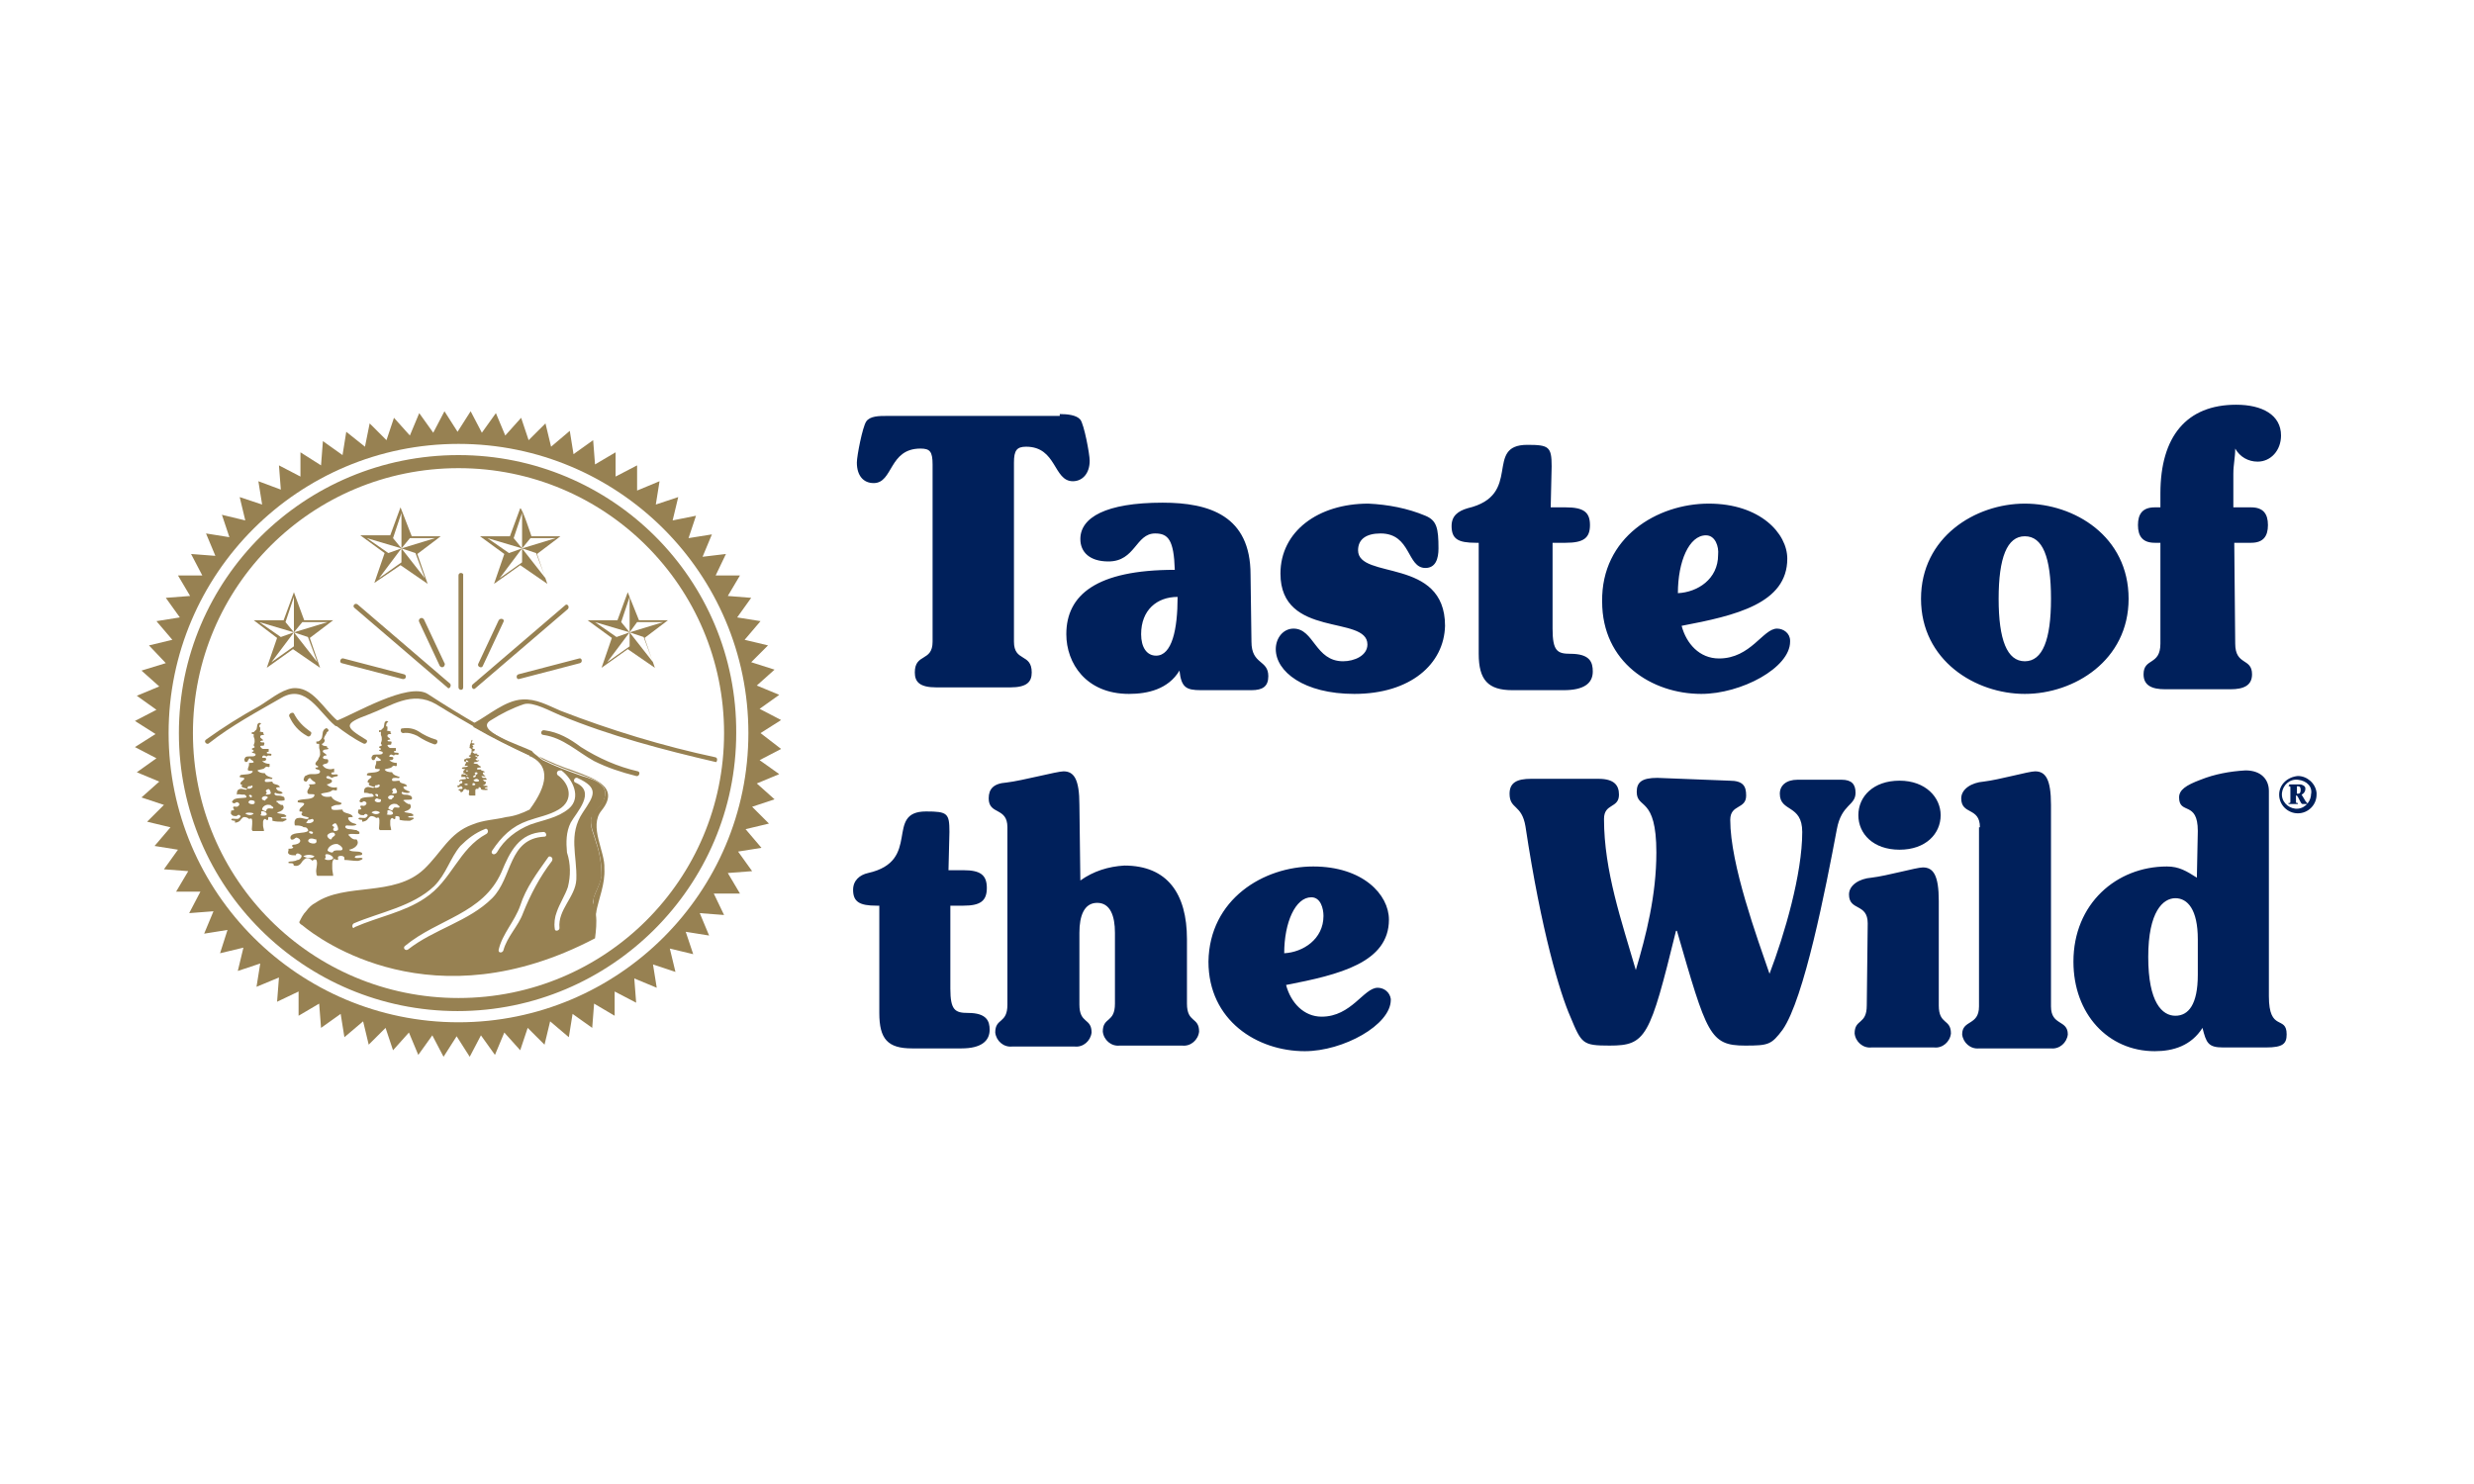 <svg width="110" height="66" viewBox="0 0 110 66" fill="none" xmlns="http://www.w3.org/2000/svg">
<g clip-path="url(#clip0_14749_113271)">
<path d="M47.12 18.415C47.453 18.415 47.868 18.456 48.035 18.664C48.201 18.871 48.45 20.199 48.45 20.489C48.45 21.07 48.118 21.402 47.702 21.402C46.829 21.402 46.995 19.867 45.623 19.867C45.208 19.867 45.083 20.033 45.083 20.572V28.538C45.083 29.451 45.873 29.036 45.873 29.907C45.873 30.322 45.665 30.571 44.916 30.571H41.632C40.883 30.571 40.675 30.322 40.675 29.907C40.675 29.036 41.465 29.451 41.465 28.538V20.655C41.465 20.074 41.341 19.95 40.925 19.95C39.511 19.95 39.719 21.485 38.846 21.485C38.389 21.485 38.098 21.153 38.098 20.572C38.098 20.282 38.347 18.996 38.514 18.747C38.68 18.498 39.096 18.498 39.428 18.498H47.12V18.415V18.415ZM55.643 28.538C55.643 29.575 56.392 29.326 56.392 30.073C56.392 30.529 56.142 30.695 55.643 30.695H53.398C52.733 30.695 52.525 30.571 52.442 29.824C51.943 30.654 51.028 30.861 50.197 30.861C48.284 30.861 47.411 29.492 47.411 28.206C47.411 26.463 48.742 25.343 52.234 25.343C52.193 24.016 51.943 23.725 51.361 23.725C50.488 23.725 50.488 24.97 49.282 24.97C48.45 24.97 48.035 24.555 48.035 23.974C48.035 23.02 49.157 22.356 51.694 22.356C53.772 22.356 55.602 22.937 55.602 25.551L55.643 28.538V28.538ZM51.403 29.16C52.109 29.16 52.359 27.999 52.359 26.547C51.444 26.547 50.737 27.127 50.737 28.206C50.737 28.787 50.987 29.16 51.403 29.16ZM60.217 30.861C57.972 30.861 56.724 29.866 56.724 28.87C56.724 28.372 57.057 27.957 57.514 27.957C58.429 27.957 58.471 29.409 59.718 29.409C60.217 29.409 60.799 29.16 60.799 28.662C60.799 27.335 56.932 28.413 56.932 25.509C56.932 23.642 58.595 22.398 60.841 22.398C61.714 22.439 62.587 22.605 63.377 22.937C63.876 23.145 63.959 23.476 63.959 24.389C63.959 24.846 63.834 25.26 63.377 25.26C62.545 25.26 62.753 23.725 61.381 23.725C60.757 23.725 60.383 23.974 60.383 24.472C60.383 25.8 64.25 24.762 64.25 27.833C64.208 29.534 62.712 30.861 60.217 30.861V30.861ZM68.948 22.564H69.613C70.403 22.564 70.694 22.771 70.694 23.352C70.694 23.933 70.403 24.14 69.613 24.14H69.031V27.957C69.031 28.953 69.239 29.077 69.821 29.077C70.694 29.077 70.819 29.451 70.819 29.866C70.819 30.405 70.403 30.695 69.53 30.695H67.243C66.162 30.695 65.747 30.239 65.747 29.077V24.14H65.622C64.832 24.14 64.541 23.974 64.541 23.393C64.541 22.937 64.832 22.73 65.248 22.605C67.742 22.024 65.955 19.784 67.909 19.784C68.865 19.784 68.99 19.867 68.99 20.738L68.948 22.564ZM75.975 22.398C78.261 22.398 79.467 23.725 79.467 24.846C79.467 26.837 77.18 27.376 74.769 27.833C74.977 28.621 75.559 29.285 76.432 29.285C77.846 29.285 78.386 27.957 79.01 27.957C79.301 27.957 79.592 28.165 79.592 28.496V28.538C79.592 29.7 77.43 30.861 75.642 30.861C73.439 30.861 71.235 29.451 71.235 26.754C71.193 23.891 73.688 22.398 75.975 22.398V22.398ZM75.85 23.808C75.102 23.808 74.603 24.97 74.603 26.381C75.476 26.339 76.391 25.758 76.391 24.68C76.432 24.306 76.266 23.808 75.85 23.808V23.808ZM94.643 26.63C94.643 29.368 92.231 30.861 90.028 30.861C87.824 30.861 85.413 29.368 85.413 26.63C85.413 23.891 87.824 22.398 90.028 22.398C92.231 22.398 94.643 23.85 94.643 26.63ZM90.028 29.409C90.818 29.409 91.192 28.455 91.192 26.63C91.192 24.762 90.818 23.85 90.028 23.85C89.238 23.85 88.864 24.804 88.864 26.63C88.864 28.455 89.238 29.409 90.028 29.409ZM99.383 28.621C99.383 29.617 100.131 29.243 100.131 29.99C100.131 30.488 99.757 30.654 99.175 30.654H96.264C95.682 30.654 95.308 30.488 95.308 29.99C95.308 29.243 96.057 29.617 96.057 28.621V24.14H95.807C95.267 24.14 95.059 23.85 95.059 23.352C95.059 22.854 95.267 22.564 95.807 22.564H96.057V21.941C96.057 19.411 97.221 18 99.424 18C100.589 18 101.42 18.456 101.42 19.369C101.42 20.033 100.963 20.531 100.381 20.531C99.965 20.531 99.591 20.323 99.383 19.95C99.383 20.365 99.3 20.655 99.3 21.07V22.564H100.09C100.63 22.564 100.838 22.854 100.838 23.352C100.838 23.85 100.63 24.14 100.09 24.14H99.341L99.383 28.621ZM42.172 38.702H42.838C43.586 38.702 43.877 38.91 43.877 39.491C43.877 40.072 43.586 40.279 42.838 40.279H42.255V43.971C42.255 44.926 42.463 45.05 43.045 45.05C43.877 45.05 44.002 45.423 44.002 45.797C44.002 46.295 43.627 46.627 42.754 46.627H40.551C39.47 46.627 39.096 46.212 39.096 45.05V40.279H38.971C38.222 40.279 37.931 40.113 37.931 39.574C37.931 39.159 38.222 38.91 38.597 38.827C41.008 38.288 39.303 36.089 41.175 36.089C42.131 36.089 42.214 36.172 42.214 37.001L42.172 38.702V38.702ZM48.035 39.159C48.617 38.744 49.282 38.536 49.989 38.495C51.901 38.495 52.775 39.74 52.775 41.773V44.635C52.775 45.507 53.315 45.216 53.315 45.88C53.273 46.253 52.941 46.544 52.567 46.502H49.781C49.407 46.544 49.074 46.253 49.033 45.88C49.033 45.216 49.573 45.507 49.573 44.635V41.482C49.573 40.735 49.365 40.154 48.783 40.154C48.201 40.154 47.993 40.735 47.993 41.482V44.677C47.993 45.548 48.534 45.258 48.534 45.921C48.492 46.295 48.16 46.585 47.785 46.544H45C44.625 46.585 44.293 46.295 44.251 45.921C44.251 45.258 44.792 45.548 44.792 44.677V36.794C44.792 35.881 43.96 36.255 43.96 35.508C43.96 35.093 44.168 34.844 44.75 34.803C45.457 34.72 46.995 34.305 47.286 34.305C47.744 34.305 47.993 34.637 47.993 35.798L48.035 39.159V39.159ZM58.388 38.536C60.591 38.536 61.755 39.781 61.755 40.901C61.755 42.81 59.552 43.349 57.182 43.806C57.39 44.594 57.972 45.216 58.762 45.216C60.092 45.216 60.633 43.93 61.256 43.93C61.547 43.93 61.797 44.137 61.838 44.428V44.469C61.838 45.589 59.718 46.751 58.013 46.751C55.893 46.751 53.731 45.382 53.731 42.768C53.772 39.989 56.184 38.536 58.388 38.536V38.536ZM58.304 39.906C57.597 39.906 57.099 41.026 57.099 42.395C57.93 42.353 58.845 41.773 58.845 40.735C58.845 40.404 58.72 39.906 58.304 39.906V39.906ZM76.889 34.72C77.513 34.72 77.638 34.968 77.638 35.383C77.638 36.006 76.931 35.757 76.931 36.462C76.931 38.453 78.137 41.731 78.677 43.308C79.343 41.565 80.132 38.868 80.132 37.001C80.132 35.757 79.135 36.13 79.135 35.3C79.135 34.927 79.426 34.678 79.925 34.678H81.879C82.336 34.678 82.502 34.886 82.502 35.259C82.502 35.84 81.879 35.757 81.671 36.877C81.172 39.532 80.216 44.428 79.259 45.797C78.76 46.461 78.636 46.502 77.596 46.502C76.016 46.502 75.892 46.004 74.561 41.399H74.519C73.355 46.129 73.189 46.502 71.567 46.502C70.362 46.502 70.32 46.419 69.821 45.216C69.364 44.179 68.532 41.441 67.826 36.752C67.659 35.757 67.119 36.006 67.119 35.3C67.119 34.803 67.451 34.637 68.075 34.637H71.069C71.775 34.637 71.983 34.927 71.983 35.342C71.983 35.964 71.318 35.715 71.318 36.421C71.318 38.744 72.108 40.984 72.732 43.142C73.189 41.607 73.646 39.823 73.646 37.914C73.646 35.383 72.773 36.006 72.773 35.218C72.773 34.803 72.981 34.595 73.688 34.595L76.889 34.72V34.72ZM83.043 41.067C83.043 40.154 82.211 40.528 82.211 39.781C82.211 39.366 82.669 39.076 83.209 39.034C83.916 38.951 85.205 38.578 85.496 38.578C85.953 38.578 86.203 38.91 86.203 40.072V44.718C86.203 45.589 86.743 45.299 86.743 45.963C86.702 46.336 86.369 46.627 85.995 46.585H83.209C82.835 46.627 82.502 46.336 82.461 45.963C82.461 45.299 83.001 45.589 83.001 44.718L83.043 41.067V41.067ZM82.627 36.255C82.627 35.425 83.292 34.72 84.457 34.72C85.621 34.72 86.286 35.466 86.286 36.255C86.286 37.084 85.621 37.79 84.457 37.79C83.292 37.79 82.627 37.084 82.627 36.255ZM88.032 36.794C88.032 35.881 87.201 36.255 87.201 35.508C87.201 35.093 87.658 34.803 88.198 34.761C88.905 34.678 90.194 34.305 90.485 34.305C90.943 34.305 91.192 34.637 91.192 35.798V44.76C91.192 45.631 91.94 45.34 91.94 46.004C91.899 46.378 91.566 46.668 91.192 46.627H87.991C87.616 46.668 87.284 46.378 87.242 46.004C87.242 45.34 87.991 45.631 87.991 44.76V36.794H88.032V36.794ZM97.72 36.96C97.72 35.591 96.888 36.255 96.888 35.466C96.888 35.135 97.179 34.927 97.844 34.678C98.468 34.429 99.133 34.305 99.84 34.263C100.547 34.263 100.88 34.678 100.88 35.176V44.303C100.88 45.921 101.67 45.133 101.67 46.004C101.67 46.419 101.503 46.585 100.755 46.585H98.842C98.177 46.585 98.094 46.378 97.928 45.714C97.429 46.502 96.639 46.751 95.807 46.751C93.728 46.751 92.19 45.092 92.19 42.768C92.19 40.196 94.103 38.536 96.348 38.536C96.888 38.536 97.221 38.744 97.678 39.034L97.72 36.96V36.96ZM97.72 41.773C97.72 40.445 97.262 39.947 96.722 39.947C96.181 39.947 95.516 40.528 95.516 42.561C95.516 44.594 96.14 45.175 96.722 45.175C97.304 45.175 97.72 44.677 97.72 43.349V41.773V41.773ZM103 35.342C103 35.798 102.626 36.172 102.168 36.172C101.711 36.172 101.337 35.798 101.337 35.342C101.337 34.886 101.711 34.554 102.168 34.512C102.584 34.512 102.958 34.844 103 35.259V35.342ZM102.168 34.678C101.794 34.637 101.503 34.927 101.462 35.259C101.42 35.632 101.711 35.923 102.044 35.964C102.418 36.006 102.709 35.715 102.751 35.383V35.342C102.834 35.01 102.584 34.72 102.168 34.678C102.21 34.72 102.21 34.72 102.168 34.678V34.678ZM101.794 34.886H102.252C102.376 34.886 102.501 34.968 102.501 35.051V35.093C102.501 35.218 102.418 35.3 102.335 35.342L102.46 35.549C102.501 35.632 102.543 35.674 102.584 35.715V35.757H102.376C102.293 35.757 102.252 35.549 102.127 35.383H102.085V35.632C102.085 35.715 102.085 35.715 102.168 35.715V35.757H101.753V35.715C101.836 35.715 101.836 35.715 101.836 35.632V35.051C101.836 34.968 101.836 34.968 101.753 34.968L101.794 34.886V34.886ZM102.127 35.3H102.168C102.252 35.3 102.293 35.259 102.293 35.135C102.293 35.01 102.252 34.968 102.168 34.968H102.127V35.3V35.3Z" fill="#00205B"/>
<path d="M20.386 45.465C13.276 45.465 7.497 39.698 7.497 32.604C7.497 25.509 13.276 19.742 20.386 19.742C27.495 19.742 33.275 25.509 33.275 32.604C33.275 39.698 27.495 45.465 20.386 45.465V45.465ZM33.815 32.604L34.73 32.023L33.774 31.525L34.647 30.903L33.649 30.488L34.439 29.782L33.4 29.451L34.148 28.704L33.108 28.455L33.815 27.625L32.776 27.459L33.4 26.588L32.36 26.505L32.901 25.592H31.82L32.277 24.638L31.238 24.762L31.653 23.767L30.614 23.933L30.946 22.937L29.907 23.145L30.156 22.107L29.159 22.439L29.325 21.402L28.327 21.817V20.697L27.371 21.195V20.116L26.456 20.655L26.373 19.576L25.5 20.199L25.334 19.162L24.502 19.867L24.253 18.83L23.504 19.576L23.171 18.581L22.465 19.369L22.049 18.373L21.425 19.245L20.926 18.29L20.344 19.203L19.762 18.29L19.263 19.245L18.64 18.373L18.224 19.369L17.517 18.581L17.184 19.576L16.436 18.83L16.228 19.867L15.396 19.203L15.23 20.24L14.357 19.618L14.274 20.697L13.359 20.116V21.195L12.403 20.697L12.486 21.775L11.488 21.402L11.655 22.439L10.657 22.107L10.906 23.145L9.867 22.895L10.199 23.891L9.16 23.725L9.576 24.721L8.495 24.638L8.994 25.592H7.913L8.453 26.505L7.372 26.588L7.996 27.459L6.956 27.625L7.663 28.455L6.624 28.704L7.372 29.492L6.291 29.824L7.081 30.529L6.083 30.944L6.956 31.567L6 32.064L6.915 32.645L6 33.226L6.956 33.724L6.083 34.346L7.081 34.761L6.291 35.466L7.289 35.798L6.541 36.545L7.58 36.794L6.873 37.624L7.913 37.79L7.289 38.661L8.37 38.744L7.829 39.657H8.91L8.411 40.611L9.492 40.528L9.077 41.524L10.116 41.358L9.784 42.395L10.823 42.146L10.573 43.183L11.571 42.851L11.405 43.888L12.403 43.474L12.32 44.552L13.276 44.096V45.175L14.191 44.635L14.274 45.714L15.147 45.092L15.313 46.129L16.145 45.423L16.394 46.461L17.143 45.714L17.475 46.71L18.182 45.921L18.598 46.917L19.222 46.046L19.721 47L20.303 46.087L20.885 47L21.384 46.046L22.007 46.917L22.423 45.921L23.13 46.71L23.462 45.714L24.211 46.461L24.46 45.423L25.292 46.129L25.458 45.092L26.331 45.714L26.415 44.635L27.329 45.175V44.096L28.285 44.594L28.202 43.515L29.2 43.93L29.034 42.893L30.032 43.225L29.782 42.187L30.822 42.436L30.489 41.441L31.529 41.607L31.113 40.611L32.194 40.694L31.736 39.74H32.901L32.36 38.827L33.441 38.744L32.817 37.873L33.857 37.707L33.15 36.877L34.19 36.628L33.441 35.881L34.439 35.549L33.649 34.844L34.647 34.429L33.774 33.807L34.73 33.309L33.815 32.604V32.604Z" fill="#978152"/>
<path d="M17.849 24.389L18.889 25.717L18.473 24.597L17.849 24.389ZM17.849 24.389L19.346 23.933H18.224L17.849 24.389ZM17.849 24.389V22.813L17.475 23.933L17.849 24.389ZM17.849 24.389L16.852 25.717L17.849 25.011V24.389ZM17.849 24.389L16.311 23.933L17.267 24.597L17.849 24.389V24.389ZM18.307 23.85H19.596L18.556 24.638L19.014 25.966L17.808 25.136L16.644 25.924L17.101 24.597L16.02 23.808H17.351L17.808 22.564L18.307 23.85V23.85ZM23.213 24.389L24.253 25.717L23.837 24.597L23.213 24.389ZM23.213 24.389L24.71 23.933H23.587L23.213 24.389V24.389ZM23.213 24.389V22.813L22.839 23.933L23.213 24.389ZM23.213 24.389L22.215 25.717L23.213 25.011V24.389ZM23.213 24.389L21.675 23.933L22.631 24.597L23.213 24.389V24.389ZM23.629 23.85H24.918L23.878 24.638L24.336 25.966L23.13 25.136L21.966 25.966L22.423 24.638L21.342 23.85H22.672L23.13 22.605C23.213 22.564 23.629 23.85 23.629 23.85V23.85ZM27.994 28.123L29.034 29.451L28.618 28.331L27.994 28.123ZM27.994 28.123L29.491 27.667H28.327L27.994 28.123ZM27.994 28.123V26.547L27.62 27.667L27.994 28.123ZM27.994 28.123L26.997 29.451L27.994 28.745V28.123ZM27.994 28.123L26.456 27.667L27.412 28.331L27.994 28.123ZM28.41 27.584H29.699L28.66 28.372L29.117 29.7L27.911 28.87L26.747 29.7L27.204 28.372L26.123 27.584H27.454L27.911 26.339L28.41 27.584V27.584ZM13.068 28.123L14.108 29.451L13.692 28.331L13.068 28.123ZM13.068 28.123L14.565 27.667H13.442L13.068 28.123ZM13.068 28.123V26.547L12.694 27.667L13.068 28.123ZM13.068 28.123L12.07 29.451L13.068 28.745V28.123ZM13.068 28.123L11.53 27.667L12.486 28.331L13.068 28.123V28.123ZM13.525 27.584H14.814L13.775 28.372L14.232 29.7L13.027 28.87L11.862 29.7L12.32 28.372L11.28 27.584H12.611L13.068 26.339L13.525 27.584V27.584ZM31.82 33.682C29.491 33.185 27.163 32.479 24.918 31.608C24.336 31.359 23.837 31.069 23.213 31.11C22.465 31.152 21.716 31.816 21.093 32.147C21.051 32.189 21.009 32.23 21.051 32.313C21.051 32.313 21.051 32.355 21.093 32.355C21.883 32.811 22.714 33.226 23.546 33.599C23.67 33.682 23.753 33.434 23.629 33.392C23.13 33.143 21.009 32.479 21.841 32.023C22.298 31.733 22.797 31.484 23.296 31.318C23.712 31.193 24.502 31.649 24.918 31.816C27.121 32.728 29.491 33.35 31.82 33.89C31.861 33.931 31.944 33.724 31.82 33.682ZM15.022 32.064C14.399 31.567 13.9 30.488 12.985 30.612C12.486 30.695 11.946 31.152 11.53 31.401C10.698 31.857 9.908 32.355 9.16 32.894C9.035 32.977 9.201 33.143 9.285 33.06C10.283 32.272 11.447 31.649 12.528 31.027C13.609 30.405 14.191 31.691 14.898 32.272C15.022 32.355 15.147 32.147 15.022 32.064Z" fill="#978152"/>
<path d="M12.86 31.857C13.027 32.23 13.276 32.521 13.65 32.728C13.692 32.77 13.775 32.77 13.816 32.687C13.858 32.604 13.858 32.562 13.775 32.521C13.484 32.313 13.235 32.064 13.068 31.733C13.027 31.649 12.819 31.733 12.86 31.857V31.857ZM17.933 32.604C18.141 32.562 18.39 32.645 18.556 32.728C18.806 32.894 19.055 33.019 19.305 33.102C19.43 33.143 19.513 32.936 19.388 32.894C19.097 32.811 18.847 32.687 18.598 32.521C18.39 32.396 18.141 32.355 17.891 32.396C17.808 32.355 17.766 32.604 17.933 32.604ZM24.169 32.687C25.042 32.811 25.666 33.434 26.415 33.848C26.997 34.139 27.62 34.346 28.285 34.512C28.41 34.554 28.493 34.346 28.369 34.305C27.454 34.097 26.622 33.724 25.832 33.226C25.334 32.853 24.834 32.562 24.211 32.479C24.045 32.438 24.003 32.687 24.169 32.687V32.687ZM10.906 36.172C10.989 36.255 11.197 36.296 11.28 36.172C11.156 36.13 10.989 36.13 10.906 36.172ZM11.862 36.213C11.862 36.13 11.696 36.047 11.613 36.089V36.213L11.571 36.255C11.655 36.296 11.862 36.296 11.862 36.213ZM11.904 35.964C11.987 35.923 12.153 36.006 12.153 35.923C12.153 35.881 12.112 35.881 12.07 35.84C12.029 35.798 12.029 35.798 11.987 35.798C11.821 35.757 11.655 35.881 11.655 36.006C11.696 36.047 11.738 36.047 11.821 36.089C11.862 36.047 11.821 36.006 11.904 35.964V35.964ZM11.156 35.591C11.114 35.591 11.114 35.591 11.072 35.632C10.948 35.757 11.364 35.84 11.322 35.674V35.632C11.239 35.591 11.197 35.591 11.156 35.591V35.591ZM11.821 35.549C11.862 35.508 11.904 35.508 11.904 35.466C11.904 35.425 11.862 35.425 11.862 35.425C11.779 35.383 11.696 35.425 11.655 35.466C11.613 35.549 11.696 35.591 11.738 35.591C11.821 35.632 11.779 35.591 11.821 35.549V35.549ZM11.197 35.383C11.156 35.342 11.072 35.342 11.072 35.383C11.072 35.425 11.114 35.425 11.156 35.466C11.197 35.508 11.197 35.383 11.197 35.383ZM12.029 35.3C12.07 35.259 11.987 35.093 11.946 35.093C11.904 35.093 11.821 35.135 11.821 35.176C11.821 35.218 11.862 35.218 11.862 35.259C11.862 35.3 11.821 35.259 11.821 35.342C11.862 35.342 11.987 35.342 12.029 35.3V35.3ZM11.031 34.969C11.031 35.01 10.989 35.051 10.989 35.051C11.072 35.135 11.322 35.01 11.197 34.927C11.156 34.969 11.114 34.969 11.031 34.969ZM11.571 32.355V32.479C11.571 32.521 11.53 32.521 11.53 32.521C11.53 32.521 11.613 32.562 11.696 32.562C11.738 32.562 11.696 32.562 11.696 32.604C11.696 32.604 11.738 32.645 11.738 32.687C11.655 32.687 11.571 32.687 11.571 32.77C11.571 32.853 11.696 32.853 11.696 32.936C11.655 32.936 11.613 32.936 11.571 32.977C11.571 33.019 11.655 33.019 11.738 33.019C11.779 33.06 11.738 33.102 11.738 33.143C11.738 33.185 11.613 33.143 11.571 33.185C11.571 33.226 11.655 33.309 11.696 33.309H11.946V33.434C11.904 33.434 11.862 33.434 11.862 33.475C11.862 33.558 12.07 33.475 12.07 33.558C12.07 33.641 11.987 33.599 11.946 33.599C11.904 33.599 11.904 33.599 11.862 33.641C11.821 33.641 11.779 33.599 11.738 33.599C11.696 33.599 11.655 33.641 11.655 33.682C11.655 33.724 11.779 33.682 11.821 33.724C11.862 33.765 11.821 33.765 11.821 33.807C11.779 33.848 11.738 33.848 11.655 33.848C11.738 33.931 11.862 33.973 11.987 33.973V34.097C11.946 34.139 11.904 34.097 11.862 34.097C11.821 34.097 11.779 34.139 11.738 34.18C11.655 34.222 11.53 34.222 11.447 34.263C11.488 34.346 11.613 34.388 11.779 34.388C11.821 34.512 11.987 34.554 12.112 34.595C12.112 34.678 12.029 34.637 11.946 34.637C11.862 34.637 11.821 34.637 11.779 34.678V34.761C11.862 34.803 11.987 34.761 12.112 34.761C12.112 34.927 12.403 34.844 12.444 35.01C12.403 35.01 12.278 35.01 12.278 35.051C12.278 35.093 12.361 35.176 12.403 35.176C12.444 35.176 12.528 35.218 12.569 35.259C12.528 35.342 12.32 35.3 12.237 35.259C12.153 35.3 12.237 35.383 12.32 35.383C12.403 35.383 12.486 35.383 12.569 35.425C12.611 35.425 12.652 35.466 12.652 35.508V35.591C12.528 35.632 12.361 35.591 12.278 35.632C12.278 35.674 12.361 35.674 12.361 35.715C12.403 35.757 12.444 35.757 12.486 35.798H12.569C12.694 35.964 12.528 36.089 12.32 36.13C12.361 36.213 12.611 36.172 12.694 36.255L12.736 36.296C12.694 36.379 12.528 36.296 12.486 36.379C12.528 36.421 12.694 36.379 12.736 36.421C12.777 36.462 12.652 36.504 12.569 36.545C12.403 36.545 12.278 36.545 12.112 36.504V36.421C12.112 36.338 12.029 36.338 11.946 36.338C11.904 36.338 11.946 36.462 11.904 36.462C11.862 36.504 11.821 36.421 11.779 36.421C11.738 36.421 11.696 36.504 11.696 36.545V36.711C11.696 36.794 11.738 36.877 11.738 36.96H11.239C11.197 36.919 11.197 36.919 11.197 36.877C11.197 36.752 11.239 36.545 11.197 36.421C11.156 36.379 11.114 36.421 11.072 36.421C11.031 36.379 10.948 36.338 10.865 36.338C10.781 36.338 10.74 36.421 10.698 36.462C10.657 36.545 10.532 36.587 10.449 36.587V36.504C10.449 36.504 10.324 36.504 10.283 36.462C10.283 36.379 10.407 36.421 10.49 36.421H10.573C10.615 36.421 10.698 36.338 10.698 36.296C10.657 36.255 10.615 36.213 10.573 36.255C10.532 36.255 10.532 36.296 10.532 36.296C10.449 36.296 10.366 36.296 10.324 36.255L10.283 36.213C10.241 36.172 10.283 36.089 10.283 36.047C10.324 36.047 10.407 36.047 10.407 36.006C10.407 35.964 10.366 35.964 10.366 35.923C10.366 35.84 10.449 35.881 10.532 35.881C10.657 35.84 10.698 35.715 10.532 35.674C10.49 35.674 10.449 35.757 10.366 35.715C10.283 35.674 10.324 35.632 10.366 35.591C10.449 35.466 10.823 35.508 10.948 35.466C10.989 35.425 10.906 35.342 10.865 35.342H10.781C10.698 35.342 10.615 35.3 10.532 35.342C10.532 35.218 10.532 35.135 10.657 35.093C10.781 35.051 10.948 35.176 10.989 35.093C10.948 35.051 10.781 35.051 10.74 34.969C10.74 34.927 10.781 34.927 10.781 34.927C10.781 34.927 10.74 34.886 10.698 34.886C10.657 34.761 10.823 34.72 10.865 34.637C10.865 34.554 10.698 34.595 10.657 34.554C10.657 34.512 10.657 34.512 10.698 34.471C10.823 34.429 11.197 34.471 11.239 34.305C11.197 34.263 11.114 34.305 11.031 34.263C10.989 34.18 11.072 34.097 11.072 34.014V33.931C11.156 33.931 11.28 33.931 11.28 33.89C11.28 33.848 11.197 33.807 11.197 33.807C11.156 33.765 11.114 33.765 11.114 33.724C11.072 33.724 11.072 33.765 11.031 33.807C11.031 33.848 10.989 33.89 10.948 33.89C10.865 33.89 10.865 33.807 10.865 33.765C10.865 33.724 10.906 33.724 10.906 33.682C10.948 33.641 11.031 33.641 11.072 33.641H11.156C11.239 33.641 11.364 33.641 11.364 33.558C11.364 33.475 11.197 33.517 11.197 33.434C11.239 33.434 11.28 33.434 11.28 33.392C11.28 33.35 11.197 33.35 11.197 33.309C11.197 33.267 11.322 33.267 11.322 33.226C11.322 33.185 11.28 33.185 11.28 33.143C11.28 33.102 11.322 33.06 11.322 32.977C11.322 32.894 11.322 32.853 11.28 32.77V32.645H11.197V32.562H11.28L11.405 32.438C11.447 32.313 11.405 32.189 11.53 32.147C11.571 32.147 11.613 32.189 11.613 32.189C11.613 32.189 11.53 32.23 11.53 32.272C11.53 32.355 11.571 32.355 11.571 32.355V32.355ZM16.519 36.13C16.602 36.213 16.81 36.255 16.893 36.13C16.768 36.047 16.644 36.047 16.519 36.13ZM17.475 36.172C17.475 36.089 17.309 36.006 17.226 36.047V36.172C17.226 36.213 17.184 36.213 17.184 36.213C17.267 36.255 17.475 36.255 17.475 36.172ZM17.517 35.923C17.6 35.881 17.766 35.964 17.766 35.881C17.766 35.84 17.725 35.84 17.683 35.798C17.642 35.757 17.642 35.757 17.6 35.757C17.434 35.715 17.267 35.84 17.267 35.964C17.309 36.006 17.351 36.006 17.434 36.047C17.475 36.006 17.475 35.964 17.517 35.923V35.923ZM16.768 35.508C16.727 35.508 16.727 35.508 16.685 35.549C16.561 35.674 16.976 35.757 16.935 35.591V35.549C16.893 35.549 16.852 35.549 16.768 35.508ZM17.434 35.508C17.475 35.466 17.517 35.466 17.517 35.425C17.517 35.383 17.475 35.383 17.475 35.383C17.392 35.342 17.309 35.383 17.267 35.425C17.226 35.508 17.309 35.549 17.351 35.549C17.434 35.549 17.434 35.549 17.434 35.508V35.508ZM16.81 35.342C16.768 35.3 16.685 35.3 16.685 35.342C16.685 35.383 16.727 35.383 16.768 35.425C16.81 35.466 16.81 35.342 16.81 35.342V35.342ZM17.642 35.259C17.683 35.218 17.6 35.051 17.558 35.051C17.517 35.051 17.434 35.093 17.434 35.135C17.434 35.176 17.475 35.176 17.475 35.218C17.475 35.259 17.434 35.218 17.434 35.3C17.475 35.3 17.6 35.3 17.642 35.259V35.259ZM16.685 34.927C16.685 34.969 16.644 35.01 16.644 35.01C16.727 35.093 16.976 34.969 16.852 34.886C16.768 34.927 16.727 34.927 16.685 34.927ZM17.226 32.313V32.438C17.226 32.479 17.184 32.479 17.184 32.479C17.184 32.479 17.267 32.521 17.351 32.521C17.392 32.521 17.351 32.562 17.351 32.562C17.351 32.562 17.392 32.604 17.392 32.645C17.309 32.645 17.226 32.645 17.226 32.728C17.226 32.811 17.351 32.811 17.351 32.894C17.309 32.894 17.267 32.894 17.226 32.936C17.226 32.977 17.309 32.977 17.392 32.977C17.434 33.019 17.392 33.06 17.392 33.102C17.392 33.143 17.267 33.102 17.226 33.143C17.226 33.185 17.309 33.267 17.351 33.267H17.6V33.392C17.558 33.392 17.517 33.392 17.517 33.434C17.517 33.517 17.725 33.434 17.725 33.517C17.725 33.599 17.642 33.558 17.6 33.558C17.558 33.558 17.558 33.558 17.517 33.599C17.475 33.599 17.434 33.558 17.392 33.558C17.351 33.558 17.309 33.599 17.309 33.641C17.309 33.682 17.434 33.641 17.475 33.682C17.517 33.724 17.475 33.724 17.475 33.765C17.434 33.807 17.392 33.807 17.309 33.807C17.392 33.89 17.517 33.931 17.642 33.931V34.056C17.6 34.097 17.558 34.056 17.517 34.056C17.475 34.056 17.434 34.097 17.392 34.139C17.309 34.18 17.184 34.18 17.101 34.222C17.143 34.305 17.267 34.346 17.434 34.346C17.475 34.471 17.642 34.512 17.766 34.554C17.766 34.637 17.683 34.595 17.6 34.595C17.517 34.595 17.475 34.595 17.434 34.637V34.72C17.517 34.761 17.642 34.72 17.766 34.72C17.766 34.886 18.057 34.803 18.099 34.969C18.057 34.969 17.933 34.969 17.933 35.01C17.933 35.051 18.016 35.135 18.057 35.135C18.099 35.176 18.182 35.176 18.224 35.218C18.182 35.3 17.974 35.259 17.891 35.218C17.808 35.259 17.891 35.342 17.974 35.342C18.057 35.342 18.141 35.342 18.224 35.383C18.265 35.383 18.307 35.425 18.307 35.466C18.349 35.466 18.307 35.508 18.307 35.549C18.182 35.591 18.016 35.549 17.933 35.591C17.933 35.632 18.016 35.632 18.016 35.674C18.057 35.715 18.099 35.715 18.141 35.757H18.224C18.349 35.923 18.182 36.047 17.974 36.089C18.016 36.172 18.265 36.13 18.349 36.213L18.39 36.255C18.349 36.338 18.182 36.255 18.141 36.338C18.182 36.379 18.349 36.338 18.39 36.379C18.432 36.421 18.307 36.462 18.224 36.504C18.057 36.504 17.933 36.504 17.766 36.462V36.379C17.766 36.296 17.683 36.296 17.6 36.296C17.558 36.296 17.6 36.421 17.558 36.421C17.517 36.462 17.475 36.379 17.434 36.379C17.392 36.379 17.351 36.462 17.351 36.504V36.67C17.351 36.752 17.392 36.836 17.392 36.919H16.893C16.852 36.877 16.852 36.877 16.852 36.836C16.852 36.711 16.893 36.504 16.852 36.379C16.81 36.338 16.768 36.379 16.727 36.379C16.685 36.338 16.602 36.296 16.519 36.296C16.436 36.296 16.394 36.379 16.353 36.421C16.311 36.504 16.186 36.545 16.103 36.545V36.462C16.103 36.462 15.979 36.462 15.937 36.421C15.937 36.338 16.062 36.379 16.145 36.379H16.228C16.27 36.379 16.353 36.296 16.353 36.255C16.311 36.213 16.27 36.172 16.228 36.213C16.186 36.213 16.186 36.255 16.186 36.255C16.103 36.255 16.02 36.255 15.979 36.213L15.937 36.172C15.895 36.13 15.937 36.047 15.937 36.006C15.979 36.006 16.062 36.006 16.062 35.964C16.062 35.923 16.02 35.923 16.02 35.881C16.02 35.798 16.103 35.84 16.186 35.84C16.311 35.798 16.353 35.674 16.186 35.632C16.145 35.632 16.103 35.715 16.02 35.674C15.937 35.632 16.02 35.591 16.02 35.549C16.103 35.425 16.477 35.466 16.602 35.425C16.644 35.383 16.561 35.3 16.519 35.3H16.436C16.353 35.259 16.27 35.259 16.186 35.259C16.186 35.135 16.186 35.051 16.311 35.01C16.436 34.969 16.602 35.093 16.644 35.01C16.602 34.969 16.436 34.969 16.394 34.886C16.394 34.844 16.436 34.844 16.436 34.844C16.436 34.844 16.394 34.803 16.353 34.803C16.311 34.678 16.477 34.637 16.519 34.554C16.519 34.471 16.353 34.512 16.311 34.471C16.311 34.429 16.311 34.429 16.353 34.388C16.477 34.346 16.852 34.388 16.893 34.222C16.852 34.18 16.768 34.222 16.685 34.18C16.644 34.097 16.727 34.014 16.727 33.931V33.848C16.81 33.848 16.935 33.848 16.935 33.807C16.935 33.765 16.852 33.724 16.852 33.724C16.81 33.682 16.768 33.682 16.768 33.641C16.727 33.641 16.727 33.682 16.685 33.724C16.685 33.765 16.644 33.807 16.602 33.807C16.519 33.807 16.519 33.724 16.519 33.682C16.519 33.641 16.561 33.641 16.561 33.599C16.602 33.558 16.685 33.558 16.727 33.558H16.81C16.893 33.558 17.018 33.558 17.018 33.475C17.018 33.392 16.852 33.434 16.852 33.35C16.893 33.35 16.935 33.35 16.935 33.309C16.935 33.267 16.852 33.267 16.852 33.226C16.852 33.185 16.976 33.185 16.976 33.143C16.976 33.102 16.935 33.102 16.935 33.06C16.935 33.019 16.976 32.977 16.976 32.894C16.976 32.811 16.976 32.77 16.935 32.687V32.562C16.935 32.521 16.893 32.562 16.852 32.562V32.479H16.935L17.06 32.355C17.101 32.23 17.06 32.106 17.184 32.064C17.226 32.064 17.267 32.106 17.267 32.106C17.267 32.106 17.184 32.147 17.184 32.189C17.143 32.313 17.184 32.313 17.226 32.313V32.313ZM13.484 38.08C13.609 38.163 13.9 38.205 13.983 38.08C13.816 37.997 13.65 37.997 13.484 38.08ZM14.814 38.163C14.814 38.08 14.607 37.956 14.482 37.997C14.44 38.039 14.482 38.08 14.482 38.122C14.482 38.163 14.44 38.163 14.44 38.205C14.523 38.288 14.814 38.246 14.814 38.163ZM14.898 37.831C15.022 37.79 15.23 37.873 15.23 37.748C15.23 37.707 15.189 37.665 15.147 37.624C15.105 37.582 15.064 37.582 15.022 37.541C14.814 37.499 14.565 37.665 14.565 37.831C14.607 37.873 14.69 37.914 14.773 37.914C14.814 37.914 14.814 37.831 14.898 37.831V37.831ZM13.858 37.292C13.816 37.292 13.775 37.292 13.733 37.333C13.567 37.499 14.149 37.624 14.066 37.375V37.333C13.983 37.333 13.941 37.292 13.858 37.292ZM14.773 37.25C14.814 37.209 14.898 37.167 14.898 37.126C14.898 37.084 14.856 37.043 14.856 37.043C14.773 37.002 14.648 37.043 14.565 37.126C14.523 37.209 14.607 37.292 14.69 37.333C14.773 37.333 14.731 37.292 14.773 37.25V37.25ZM13.9 37.002C13.858 36.96 13.733 36.96 13.733 37.002C13.733 37.043 13.816 37.084 13.858 37.084C13.9 37.084 13.941 37.043 13.9 37.002ZM15.022 36.919C15.064 36.836 14.981 36.67 14.939 36.628C14.898 36.587 14.773 36.67 14.773 36.711C14.773 36.752 14.856 36.752 14.856 36.794C14.856 36.836 14.814 36.836 14.814 36.877C14.814 37.002 14.981 36.96 15.022 36.919ZM13.692 36.462C13.692 36.504 13.65 36.545 13.609 36.587C13.733 36.67 14.066 36.545 13.9 36.421C13.858 36.421 13.775 36.462 13.692 36.462V36.462ZM14.44 32.894C14.44 32.936 14.44 32.977 14.399 33.019C14.399 33.06 14.316 33.06 14.316 33.102C14.316 33.143 14.399 33.185 14.523 33.185C14.565 33.185 14.523 33.226 14.523 33.226C14.523 33.226 14.607 33.267 14.607 33.309C14.523 33.35 14.399 33.309 14.357 33.392C14.316 33.475 14.523 33.517 14.523 33.599C14.44 33.599 14.399 33.599 14.357 33.682C14.357 33.765 14.482 33.765 14.565 33.765C14.607 33.807 14.607 33.89 14.565 33.931C14.523 33.973 14.399 33.973 14.357 34.014C14.316 34.056 14.482 34.18 14.523 34.18C14.648 34.222 14.731 34.222 14.856 34.18V34.346C14.814 34.346 14.731 34.346 14.731 34.388C14.731 34.512 14.981 34.388 15.022 34.471C15.022 34.554 14.939 34.512 14.856 34.554C14.814 34.554 14.773 34.595 14.773 34.595C14.731 34.595 14.69 34.554 14.607 34.512C14.523 34.512 14.482 34.554 14.523 34.595C14.523 34.637 14.69 34.637 14.731 34.678C14.773 34.72 14.773 34.761 14.731 34.803C14.648 34.844 14.607 34.886 14.523 34.886C14.648 35.01 14.814 35.051 14.981 35.01V35.135C14.939 35.176 14.856 35.135 14.814 35.135C14.773 35.135 14.69 35.218 14.648 35.218C14.523 35.259 14.399 35.259 14.274 35.3C14.316 35.425 14.482 35.466 14.731 35.425C14.814 35.591 14.981 35.632 15.189 35.715C15.189 35.798 15.064 35.798 14.981 35.798C14.898 35.798 14.814 35.84 14.731 35.881C14.731 35.923 14.731 35.964 14.773 36.006C14.898 36.047 15.064 36.006 15.23 36.006C15.23 36.213 15.646 36.13 15.688 36.338C15.604 36.338 15.48 36.338 15.48 36.379C15.48 36.462 15.563 36.545 15.646 36.587C15.729 36.628 15.812 36.628 15.854 36.67C15.771 36.752 15.521 36.711 15.396 36.711C15.272 36.794 15.438 36.877 15.521 36.877C15.646 36.877 15.771 36.919 15.854 36.919C15.895 36.96 15.937 36.96 15.979 37.002V37.084C15.812 37.126 15.604 37.043 15.48 37.126L15.604 37.25C15.646 37.292 15.729 37.333 15.771 37.333H15.854C16.02 37.541 15.771 37.748 15.521 37.79C15.604 37.914 15.937 37.831 16.062 37.914C16.103 37.914 16.103 37.956 16.103 37.997C16.062 38.08 15.812 37.997 15.771 38.122C15.812 38.205 16.02 38.122 16.103 38.163C16.186 38.205 15.979 38.288 15.895 38.288C15.688 38.288 15.48 38.246 15.313 38.246V38.163C15.313 38.08 15.189 38.039 15.064 38.08C14.981 38.122 15.064 38.205 15.022 38.246C14.939 38.246 14.898 38.205 14.856 38.205C14.814 38.205 14.773 38.329 14.773 38.412V38.62C14.773 38.744 14.814 38.868 14.814 38.951H14.108C14.066 38.91 14.066 38.868 14.066 38.827C14.024 38.661 14.149 38.412 14.066 38.246C14.024 38.205 13.941 38.205 13.9 38.288C13.816 38.205 13.733 38.163 13.65 38.163C13.567 38.163 13.442 38.288 13.401 38.371C13.318 38.495 13.193 38.536 13.068 38.495C13.027 38.453 13.068 38.412 13.027 38.412C12.985 38.371 12.86 38.412 12.819 38.371C12.819 38.288 12.985 38.329 13.11 38.288C13.151 38.288 13.193 38.246 13.235 38.246C13.318 38.246 13.442 38.122 13.401 38.039C13.359 37.997 13.276 37.956 13.235 37.956C13.193 37.956 13.151 37.997 13.151 38.039C13.027 38.039 12.943 38.039 12.86 37.997L12.819 37.956C12.777 37.873 12.86 37.831 12.819 37.748C12.902 37.748 12.985 37.748 13.027 37.707C13.068 37.665 12.985 37.665 12.985 37.624C12.985 37.541 13.11 37.582 13.193 37.541C13.359 37.499 13.442 37.333 13.193 37.25C13.11 37.25 13.068 37.375 12.943 37.333C12.902 37.292 12.902 37.209 12.943 37.167C13.068 37.002 13.525 37.084 13.692 36.96C13.733 36.919 13.65 36.794 13.567 36.794C13.525 36.794 13.484 36.794 13.442 36.752C13.318 36.711 13.235 36.711 13.11 36.711C13.068 36.545 13.11 36.379 13.276 36.379C13.442 36.338 13.65 36.504 13.733 36.379C13.65 36.296 13.442 36.338 13.401 36.213C13.401 36.172 13.442 36.172 13.442 36.13C13.442 36.089 13.401 36.089 13.318 36.089C13.276 35.923 13.484 35.881 13.525 35.757C13.525 35.674 13.318 35.715 13.235 35.674C13.235 35.632 13.235 35.591 13.276 35.591C13.484 35.508 13.983 35.591 13.983 35.342C13.941 35.3 13.775 35.342 13.692 35.3C13.609 35.176 13.733 35.093 13.775 34.969C13.775 34.927 13.733 34.927 13.733 34.886C13.858 34.886 14.024 34.886 14.024 34.844C14.024 34.761 13.941 34.761 13.9 34.72L13.775 34.595C13.733 34.637 13.692 34.637 13.692 34.678C13.65 34.72 13.65 34.761 13.609 34.761C13.484 34.761 13.484 34.637 13.525 34.595C13.525 34.554 13.567 34.512 13.567 34.512C13.65 34.471 13.733 34.429 13.816 34.429H13.941C14.066 34.429 14.232 34.429 14.232 34.305C14.191 34.18 14.024 34.263 14.024 34.139C14.066 34.139 14.149 34.139 14.149 34.097C14.149 34.056 14.024 34.056 14.024 33.973C14.024 33.89 14.149 33.807 14.149 33.765C14.149 33.724 14.232 33.641 14.232 33.558C14.232 33.475 14.232 33.392 14.191 33.267V33.102C14.191 33.06 14.108 33.102 14.066 33.06V32.977H14.149C14.232 32.936 14.274 32.894 14.316 32.811C14.357 32.645 14.316 32.479 14.482 32.396C14.523 32.355 14.607 32.438 14.607 32.479C14.607 32.562 14.523 32.521 14.523 32.604C14.357 32.853 14.399 32.894 14.44 32.894V32.894ZM20.635 34.886C20.677 34.927 20.802 34.927 20.802 34.886C20.76 34.844 20.718 34.844 20.635 34.886ZM21.134 34.886C21.134 34.844 21.051 34.803 21.009 34.844V34.927C21.051 34.927 21.134 34.927 21.134 34.886V34.886ZM21.176 34.761C21.217 34.761 21.3 34.761 21.3 34.72C21.3 34.678 21.3 34.678 21.259 34.678L21.217 34.637C21.134 34.637 21.051 34.678 21.051 34.72C21.093 34.72 21.093 34.761 21.176 34.761C21.134 34.803 21.134 34.761 21.176 34.761V34.761ZM20.76 34.554C20.677 34.595 20.885 34.678 20.843 34.595C20.843 34.595 20.802 34.554 20.76 34.554ZM21.134 34.554L21.176 34.471C21.134 34.471 21.093 34.471 21.051 34.512C21.009 34.554 21.051 34.595 21.134 34.554C21.134 34.595 21.093 34.595 21.134 34.554V34.554ZM20.802 34.471C20.802 34.471 20.718 34.429 20.718 34.471C20.718 34.471 20.76 34.512 20.802 34.471C20.802 34.471 20.802 34.512 20.802 34.471ZM21.217 34.429C21.259 34.388 21.217 34.346 21.176 34.346C21.134 34.346 21.093 34.388 21.093 34.388C21.093 34.388 21.134 34.388 21.134 34.429V34.471L21.217 34.429V34.429ZM20.718 34.263C20.718 34.263 20.718 34.305 20.718 34.263C20.718 34.346 20.843 34.305 20.802 34.263H20.718ZM21.009 32.936C21.009 32.977 20.968 32.977 20.968 33.019C20.968 33.06 21.009 33.06 21.051 33.06C21.093 33.06 21.093 33.06 21.093 33.102C21.093 33.143 21.009 33.102 21.009 33.143C21.009 33.185 21.051 33.185 21.051 33.226C21.009 33.226 21.009 33.226 21.009 33.267C21.009 33.309 21.051 33.309 21.093 33.309C21.134 33.309 21.093 33.35 21.093 33.392C21.093 33.434 21.009 33.392 21.009 33.434C21.009 33.475 21.051 33.475 21.093 33.517H21.217V33.558H21.176C21.176 33.558 21.259 33.558 21.3 33.599C21.3 33.641 21.259 33.599 21.259 33.641H21.217L21.176 33.599C21.134 33.599 21.134 33.599 21.134 33.641C21.134 33.641 21.176 33.641 21.217 33.682C21.259 33.724 21.217 33.724 21.217 33.724C21.176 33.724 21.176 33.765 21.134 33.765C21.176 33.807 21.217 33.848 21.3 33.807V33.848H21.259C21.259 33.848 21.217 33.89 21.176 33.89C21.134 33.89 21.093 33.89 21.051 33.931C21.093 33.973 21.134 33.973 21.217 33.973C21.259 34.014 21.3 34.056 21.384 34.097C21.384 34.139 21.342 34.139 21.3 34.139C21.259 34.139 21.217 34.139 21.217 34.18V34.222H21.384C21.384 34.305 21.55 34.263 21.55 34.346C21.508 34.346 21.467 34.346 21.467 34.388C21.467 34.429 21.508 34.429 21.508 34.471C21.55 34.471 21.55 34.512 21.591 34.512C21.55 34.554 21.467 34.512 21.425 34.512C21.384 34.512 21.425 34.554 21.467 34.595H21.591L21.633 34.637V34.678H21.467L21.508 34.72L21.55 34.761H21.591C21.633 34.844 21.55 34.927 21.467 34.927C21.508 34.969 21.633 34.927 21.675 34.969V35.01C21.675 35.01 21.591 35.01 21.55 35.051C21.55 35.093 21.633 35.051 21.675 35.093C21.716 35.135 21.633 35.135 21.591 35.135C21.508 35.135 21.425 35.135 21.384 35.093V35.051C21.384 35.051 21.342 35.01 21.3 35.01C21.259 35.01 21.3 35.051 21.259 35.093C21.217 35.093 21.217 35.051 21.176 35.093C21.134 35.093 21.134 35.135 21.134 35.176V35.383H20.885L20.843 35.342C20.843 35.259 20.885 35.176 20.843 35.135H20.76C20.718 35.093 20.718 35.093 20.677 35.093C20.635 35.093 20.594 35.135 20.594 35.176C20.552 35.218 20.511 35.259 20.469 35.218V35.176C20.469 35.176 20.427 35.176 20.386 35.135C20.386 35.093 20.427 35.093 20.469 35.093H20.511C20.552 35.093 20.594 35.051 20.552 35.01C20.552 34.969 20.511 34.969 20.469 34.969C20.469 34.969 20.427 34.969 20.427 35.01H20.344V34.927H20.427V34.886C20.427 34.886 20.469 34.844 20.511 34.844C20.552 34.844 20.594 34.761 20.511 34.72C20.469 34.72 20.469 34.761 20.427 34.761C20.386 34.761 20.427 34.72 20.427 34.72C20.469 34.637 20.635 34.678 20.718 34.637C20.718 34.595 20.718 34.595 20.677 34.554H20.511C20.511 34.512 20.511 34.429 20.552 34.429C20.594 34.429 20.718 34.471 20.718 34.429C20.677 34.388 20.635 34.388 20.594 34.388C20.594 34.346 20.594 34.388 20.635 34.346H20.594C20.594 34.263 20.635 34.263 20.677 34.222C20.677 34.18 20.594 34.222 20.552 34.18C20.511 34.18 20.552 34.139 20.552 34.139C20.635 34.097 20.802 34.139 20.802 34.056H20.677C20.635 34.014 20.718 33.973 20.718 33.931V33.89H20.843L20.802 33.848L20.76 33.807C20.76 33.807 20.718 33.807 20.718 33.848C20.718 33.848 20.718 33.89 20.677 33.89C20.677 33.89 20.635 33.848 20.635 33.807C20.635 33.807 20.635 33.765 20.677 33.765C20.718 33.765 20.718 33.724 20.76 33.724H20.802C20.843 33.724 20.926 33.724 20.926 33.682C20.926 33.641 20.843 33.682 20.843 33.641H20.885L20.843 33.599C20.843 33.599 20.926 33.599 20.926 33.558V33.517C20.926 33.517 20.968 33.475 20.968 33.434V33.309H20.926V33.267H20.843C20.885 33.267 20.885 33.226 20.885 33.226C20.885 33.185 20.885 33.102 20.926 33.06C20.968 32.853 21.009 32.894 21.009 32.936C21.009 32.894 20.968 32.894 21.009 32.936C20.968 32.977 21.009 32.936 21.009 32.936V32.936Z" fill="#978152"/>
<path d="M23.546 33.516L23.462 33.475L23.546 33.516C23.546 33.475 23.546 33.516 23.546 33.516C22.007 32.687 20.469 31.815 19.014 30.861C18.141 30.322 15.729 31.774 14.939 32.064C14.898 32.106 14.856 32.147 14.898 32.23C14.898 32.23 14.898 32.272 14.939 32.272C15.313 32.562 15.729 32.853 16.145 33.06C16.27 33.143 16.394 32.936 16.27 32.894C15.313 32.313 15.272 32.189 16.394 31.774C17.392 31.401 18.307 30.695 19.388 31.318C20.802 32.189 22.215 32.977 23.712 33.682L23.629 33.641C23.504 33.641 23.504 33.558 23.546 33.516V33.516ZM26.747 36.047C27.62 34.968 26.331 34.595 25.458 34.263C24.959 34.097 24.46 33.89 23.961 33.641C24.003 33.682 24.086 33.724 24.128 33.765C24.71 34.056 25.292 34.263 25.874 34.471C26.456 34.678 27.204 34.927 26.789 35.674C26.664 35.923 26.331 36.047 26.29 36.338C26.207 36.711 26.415 37.084 26.498 37.416C26.664 37.914 26.747 38.412 26.747 38.91C26.706 39.283 26.498 39.615 26.373 39.989C26.373 40.196 26.415 40.403 26.498 40.611C26.622 39.947 26.913 39.325 26.872 38.62C26.913 37.873 26.165 36.752 26.747 36.047V36.047Z" fill="#978152"/>
<path d="M25.625 39.117C25.583 39.906 24.793 40.445 24.876 41.275C24.876 41.399 24.668 41.441 24.668 41.316C24.627 41.067 24.668 40.777 24.751 40.569C24.876 40.196 25.126 39.823 25.25 39.449C25.375 38.951 25.375 38.412 25.209 37.914C25.167 37.458 25.167 37.001 25.375 36.587C25.625 36.13 26.539 35.217 25.583 34.803C25.458 34.761 25.541 34.554 25.666 34.595C26.664 35.051 26.415 35.383 25.916 36.13C25.25 37.126 25.666 38.039 25.625 39.117V39.117ZM24.544 38.288C24.003 38.993 23.587 39.781 23.255 40.611C23.047 41.192 22.548 41.648 22.381 42.27C22.34 42.395 22.132 42.395 22.174 42.229C22.34 41.524 22.88 40.984 23.13 40.279C23.379 39.491 23.878 38.827 24.377 38.122C24.419 38.039 24.627 38.122 24.544 38.288V38.288ZM18.141 42.229C18.016 42.312 17.891 42.146 18.016 42.063C19.471 40.86 21.467 40.652 22.298 38.785C22.672 37.873 23.088 37.043 24.169 37.001C24.294 37.001 24.336 37.209 24.211 37.209C22.589 37.292 22.797 39.034 21.883 39.947C20.843 40.984 19.305 41.316 18.141 42.229V42.229ZM15.729 41.067C16.893 40.569 18.349 40.321 19.305 39.408C19.845 38.868 20.012 38.163 20.469 37.624C20.802 37.292 21.134 37.043 21.55 36.877C21.675 36.794 21.758 37.001 21.633 37.084C20.386 37.748 20.095 39.159 18.889 39.947C17.974 40.569 16.81 40.777 15.771 41.233C15.688 41.358 15.604 41.15 15.729 41.067ZM21.883 37.831C22.298 37.209 22.756 36.752 23.462 36.504C23.92 36.338 24.419 36.255 24.835 36.006C25.541 35.591 25.334 34.844 24.793 34.471C24.751 34.429 24.751 34.346 24.793 34.305C24.835 34.263 24.876 34.263 24.959 34.263C25.458 34.637 25.874 35.466 25.292 35.964C24.793 36.379 24.169 36.462 23.587 36.669C22.964 36.918 22.423 37.333 22.09 37.914C21.966 38.08 21.799 37.956 21.883 37.831V37.831ZM26.373 40.03C26.456 39.657 26.706 39.325 26.747 38.951C26.747 38.453 26.664 37.914 26.498 37.458C26.415 37.126 26.207 36.752 26.29 36.379C26.373 36.089 26.664 35.923 26.789 35.715C27.204 34.927 26.456 34.678 25.874 34.512C25.292 34.305 24.71 34.097 24.128 33.807C24.086 33.765 24.003 33.724 23.961 33.682C23.878 33.599 23.795 33.558 23.712 33.475C23.67 33.434 23.629 33.434 23.587 33.475L23.546 33.516L23.462 33.475L23.546 33.516C23.504 33.558 23.546 33.641 23.587 33.641L23.67 33.682C24.419 34.097 24.377 34.886 23.546 36.006C23.213 36.172 22.88 36.296 22.506 36.338C22.007 36.462 21.508 36.462 21.009 36.669C19.97 37.043 19.637 37.914 18.847 38.661C17.517 39.906 15.355 39.242 14.024 40.154C13.858 40.237 13.733 40.362 13.609 40.528C13.484 40.652 13.401 40.818 13.318 40.984C13.276 41.026 13.359 41.109 13.442 41.15C14.232 41.814 19.263 45.506 26.456 41.731C26.498 41.399 26.539 41.026 26.498 40.694C26.539 40.403 26.331 40.196 26.373 40.03ZM20.386 25.592V30.571C20.386 30.695 20.594 30.737 20.594 30.571V25.592C20.635 25.468 20.386 25.426 20.386 25.592ZM25.126 26.92L21.009 30.446C20.968 30.488 20.968 30.571 21.009 30.612C21.051 30.654 21.093 30.654 21.134 30.612L25.25 27.086C25.292 27.044 25.292 26.961 25.25 26.92C25.209 26.878 25.167 26.878 25.126 26.92ZM20.012 30.405L15.895 26.878C15.771 26.795 15.646 26.961 15.771 27.044L19.887 30.571C19.97 30.695 20.095 30.488 20.012 30.405ZM17.974 29.99L15.272 29.285C15.147 29.243 15.064 29.451 15.189 29.492L17.891 30.197C18.057 30.239 18.099 30.032 17.974 29.99ZM23.088 30.197L25.791 29.492C25.916 29.451 25.874 29.243 25.749 29.285L23.047 29.99C22.922 30.032 22.964 30.239 23.088 30.197V30.197ZM19.762 29.492L18.847 27.542C18.806 27.501 18.764 27.459 18.681 27.501C18.64 27.542 18.598 27.584 18.64 27.667L19.554 29.617C19.596 29.658 19.637 29.7 19.721 29.658C19.762 29.617 19.804 29.534 19.762 29.492ZM22.174 27.584L21.259 29.534C21.217 29.658 21.425 29.741 21.467 29.617L22.381 27.667C22.465 27.542 22.257 27.459 22.174 27.584V27.584Z" fill="#978152"/>
<path d="M20.386 20.24C13.525 20.24 7.954 25.758 7.954 32.604C7.954 39.449 13.525 44.967 20.344 44.967C27.163 44.967 32.734 39.408 32.734 32.604C32.776 25.758 27.204 20.24 20.386 20.24V20.24ZM32.194 32.604C32.194 39.117 26.913 44.386 20.386 44.386C13.858 44.386 8.578 39.117 8.578 32.604C8.578 26.09 13.858 20.821 20.386 20.821C26.913 20.821 32.194 26.09 32.194 32.604Z" fill="#978152"/>
</g>
<defs>
<clipPath id="clip0_14749_113271">
<rect width="97" height="29" fill="white" transform="translate(6 18)"/>
</clipPath>
</defs>
</svg>
